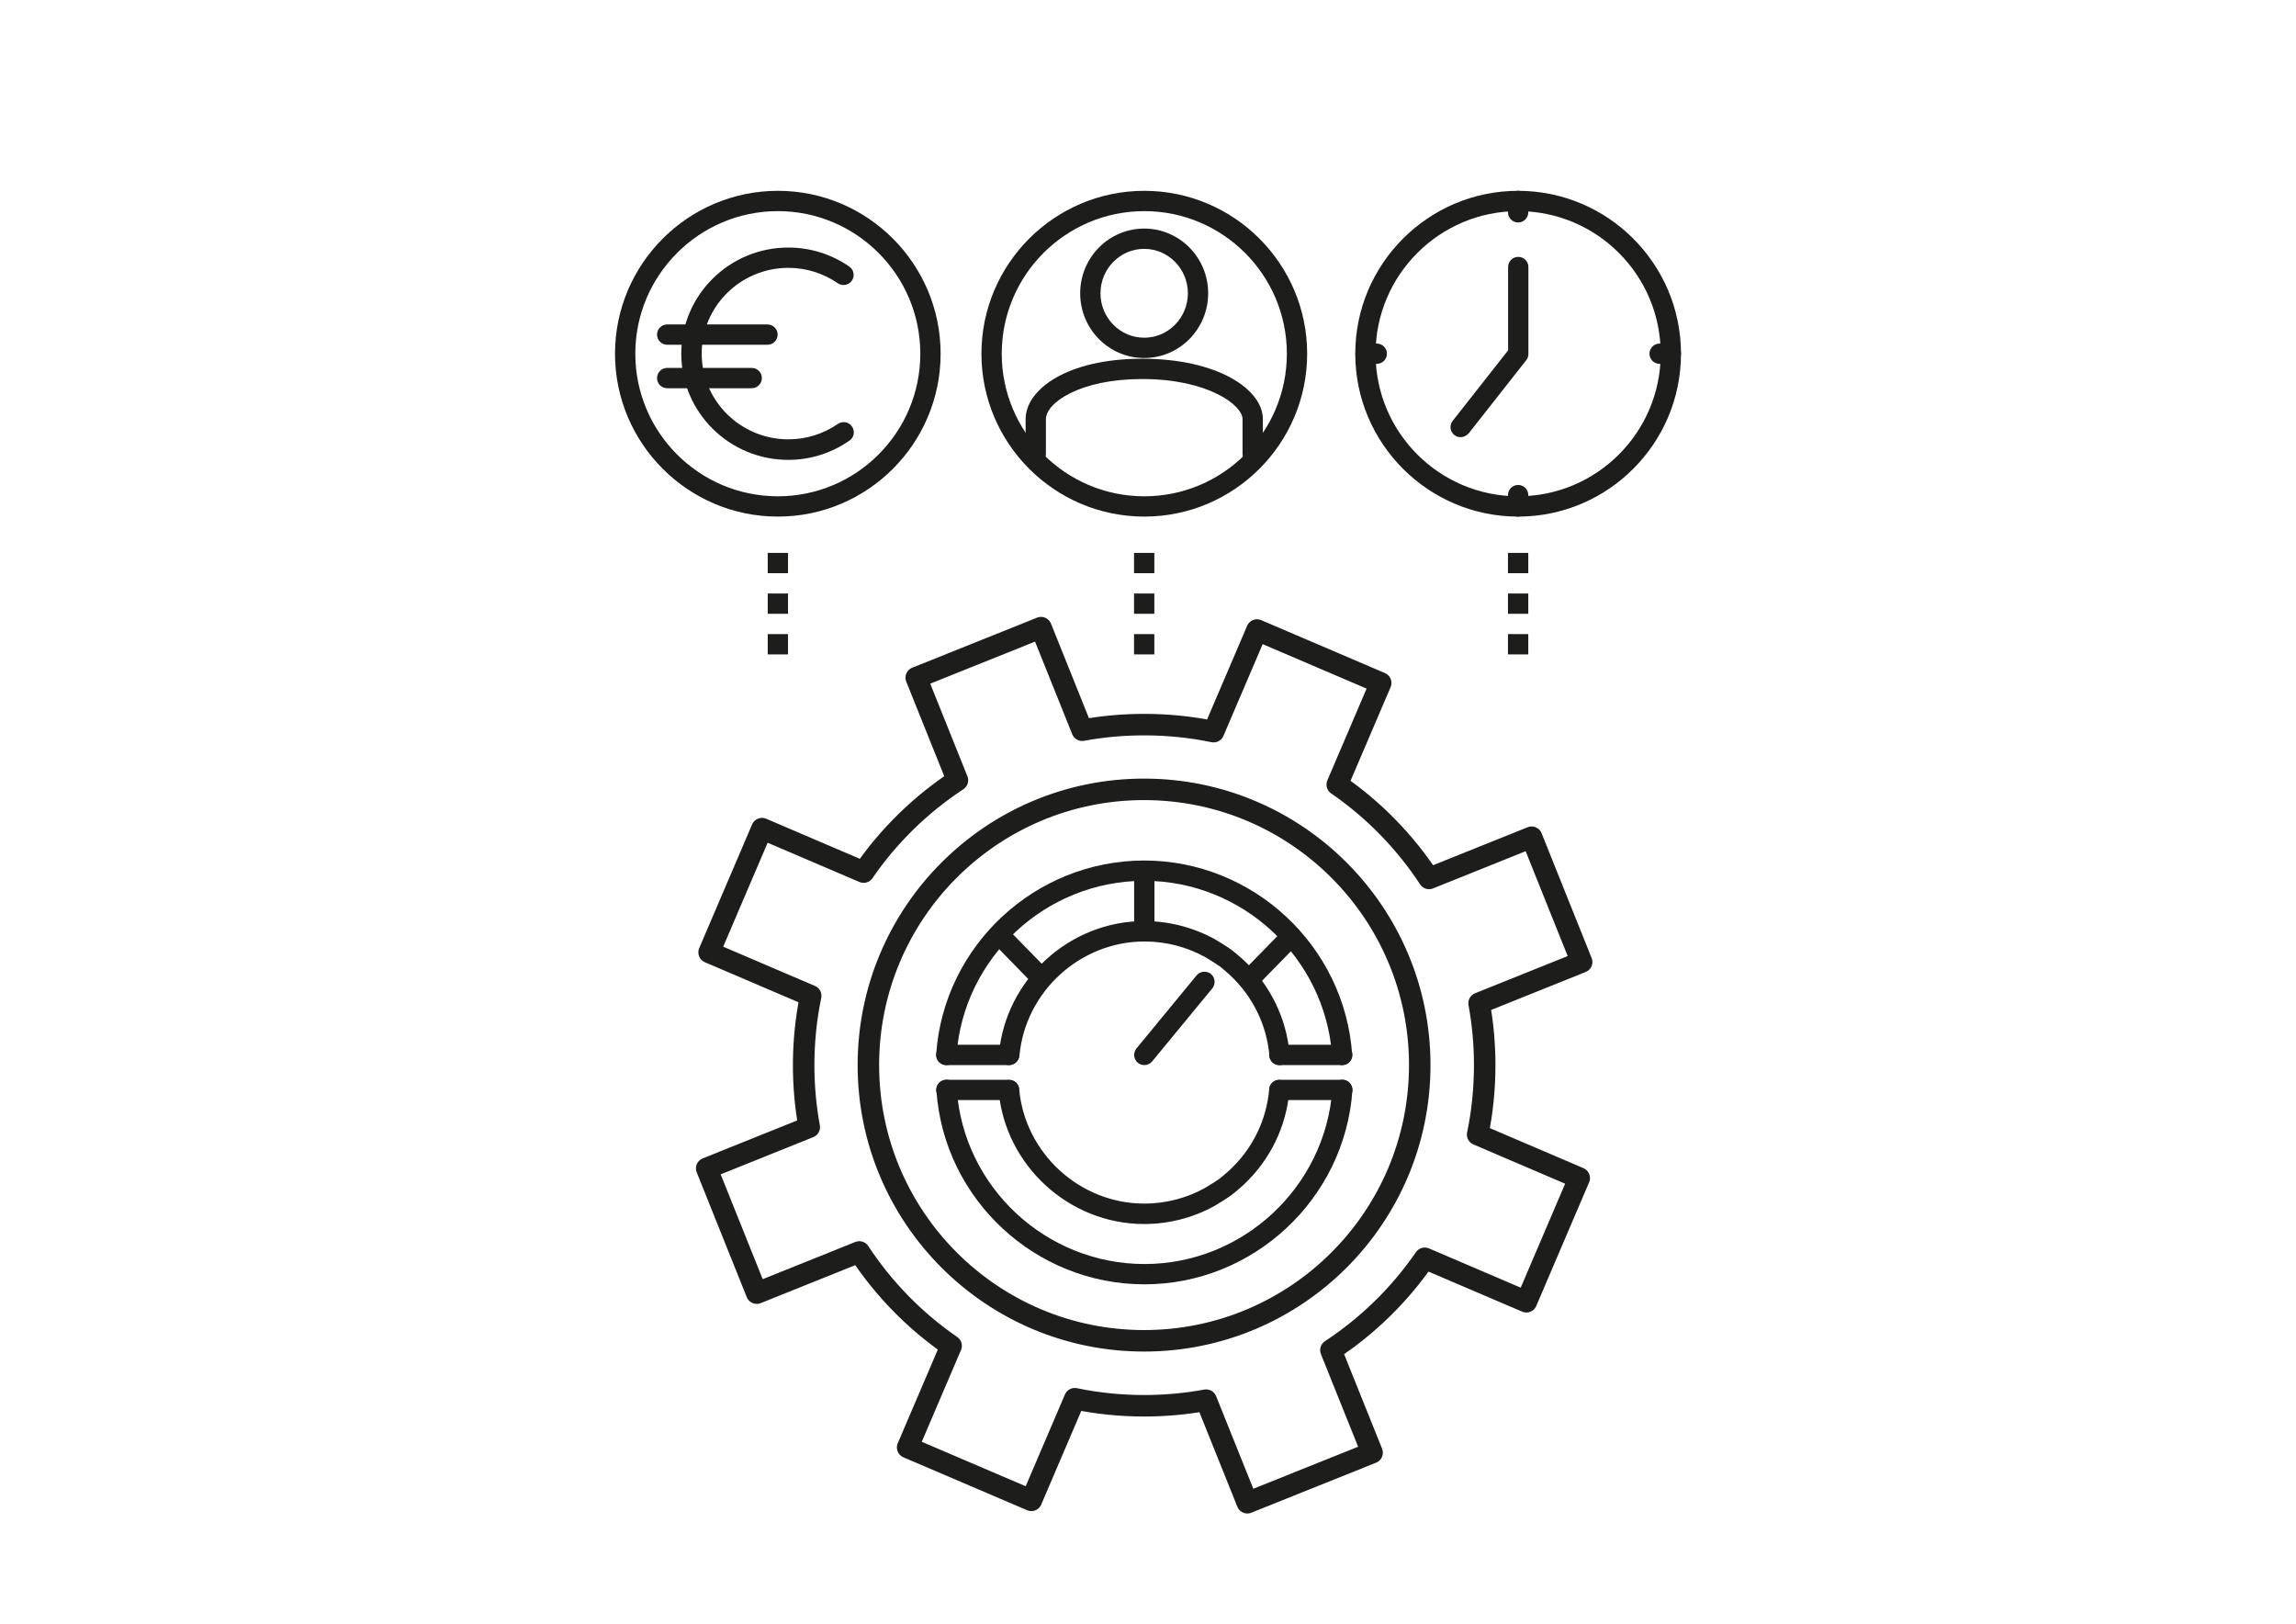 <?xml version="1.0" encoding="UTF-8"?>
<svg xmlns="http://www.w3.org/2000/svg" xmlns:xlink="http://www.w3.org/1999/xlink" version="1.1" id="Ebene_1" x="0px" y="0px" viewBox="0 0 1923 1360.1" style="enable-background:new 0 0 1923 1360.1;" xml:space="preserve">
<style type="text/css">
	.st0{fill:#1D1D1B;}
	.st1{fill:none;stroke:#1D1D1B;stroke-width:18;stroke-linecap:round;stroke-linejoin:round;stroke-miterlimit:10;}
</style>
<g>
	<g>
		<g>
			<g>
				<path class="st0" d="M1124.2,891.9c-4.4,0-8.1-3.4-8.5-7.9c-5.9-82.1-75-146.4-157.3-146.4c-82.5,0-151.6,64.3-157.3,146.4      c-0.3,4.7-4.4,8.2-9.1,7.9c-4.7-0.3-8.2-4.4-7.9-9.1c6.3-90.9,82.9-162.2,174.2-162.2c91.2,0,167.7,71.2,174.2,162.2      c0.3,4.7-3.2,8.8-7.9,9.1C1124.6,891.9,1124.4,891.9,1124.2,891.9z"></path>
			</g>
			<g>
				<path class="st0" d="M845.1,891.9c-0.2,0-0.5,0-0.8,0c-4.7-0.4-8.1-4.6-7.7-9.2c5.6-62.4,59-111.4,121.8-111.4      c20.8,0,41.5,5.4,59.6,15.5c1.2,0.7,10,6,13.4,8.6c3.1,2.3,9.3,7.8,10,8.4c22.4,20.8,36.1,48.8,38.7,78.9      c0.4,4.7-3.1,8.8-7.7,9.2c-4.7,0.5-8.8-3.1-9.2-7.7c-2.2-25.9-14-49.9-33.2-67.8c-1.6-1.4-6.5-5.8-8.7-7.4      c-2-1.5-8.3-5.4-11.7-7.4c-15.4-8.6-33.1-13.2-51-13.2c-54,0-100,42.1-104.8,95.9C853.2,888.6,849.5,891.9,845.1,891.9z"></path>
			</g>
			<g>
				<path class="st0" d="M958.4,788.4c-4.7,0-8.5-3.8-8.5-8.5v-48.1c0-4.7,3.8-8.5,8.5-8.5s8.5,3.8,8.5,8.5v48.1      C966.9,784.6,963.1,788.4,958.4,788.4z"></path>
			</g>
			<g>
				<path class="st0" d="M845.1,891.9h-52.5c-4.7,0-8.5-3.8-8.5-8.5s3.8-8.5,8.5-8.5h52.5c4.7,0,8.5,3.8,8.5,8.5      S849.8,891.9,845.1,891.9z"></path>
			</g>
			<g>
				<path class="st0" d="M1124.2,891.9h-52.7c-4.7,0-8.5-3.8-8.5-8.5s3.8-8.5,8.5-8.5h52.7c4.7,0,8.5,3.8,8.5,8.5      S1128.9,891.9,1124.2,891.9z"></path>
			</g>
			<g>
				<g>
					<path class="st0" d="M1124.8,904.2c4.7,0.3,8.2,4.4,7.9,9.1c-6.5,90.9-83,162.2-174.2,162.2c-91.4,0-167.9-71.2-174.2-162.2       c-0.3-4.7,3.2-8.7,7.9-9.1c4.7-0.3,8.7,3.2,9.1,7.9c5.7,82.1,74.8,146.4,157.3,146.4c82.3,0,151.4-64.3,157.3-146.4       c0.3-4.5,4.1-7.9,8.5-7.9C1124.4,904.2,1124.6,904.2,1124.8,904.2z"></path>
				</g>
				<g>
					<path class="st0" d="M853.6,912c4.8,53.8,50.8,95.9,104.8,95.9c17.9,0,35.7-4.6,51-13.2c3.5-2.1,9.7-5.9,11.7-7.4       c2.2-1.6,7.1-6,8.7-7.4c19.2-17.8,31-41.9,33.2-67.8c0.4-4.7,4.5-8.2,9.2-7.7c4.7,0.4,8.1,4.5,7.7,9.2       c-2.6,30.1-16.3,58.1-38.7,78.9c-0.7,0.6-6.8,6.1-10,8.4c-3.4,2.6-12.2,7.8-13.4,8.6c-18.1,10.2-38.7,15.5-59.6,15.5       c-62.7,0-116.2-48.9-121.8-111.4c-0.4-4.7,3-8.8,7.7-9.2c0.2,0,0.5,0,0.8,0C849.5,904.2,853.2,907.5,853.6,912z"></path>
				</g>
				<g>
					<path class="st0" d="M853.6,912.7c0,4.7-3.8,8.5-8.5,8.5h-52.5c-4.7,0-8.5-3.8-8.5-8.5s3.8-8.5,8.5-8.5h52.5       C849.8,904.2,853.6,908,853.6,912.7z"></path>
				</g>
				<g>
					<path class="st0" d="M1132.7,912.7c0,4.7-3.8,8.5-8.5,8.5h-52.7c-4.7,0-8.5-3.8-8.5-8.5s3.8-8.5,8.5-8.5h52.7       C1128.9,904.2,1132.7,908,1132.7,912.7z"></path>
				</g>
			</g>
			<g>
				<path class="st0" d="M1047.7,827.1c-2.1,0-4.3-0.8-5.9-2.4c-3.4-3.3-3.4-8.7-0.1-12l33.6-34.4c3.3-3.4,8.7-3.4,12-0.1      c3.4,3.3,3.4,8.7,0.1,12l-33.6,34.4C1052.1,826.3,1049.9,827.1,1047.7,827.1z"></path>
			</g>
			<g>
				<path class="st0" d="M871.9,827.1c-2.2,0-4.4-0.9-6.1-2.6l-33.6-34.4c-3.3-3.3-3.2-8.7,0.1-12s8.7-3.2,12,0.1l33.6,34.4      c3.3,3.3,3.2,8.7-0.1,12C876.1,826.3,874,827.1,871.9,827.1z"></path>
			</g>
			<g>
				<path class="st0" d="M958.4,891.9c-1.9,0-3.8-0.6-5.4-1.9c-3.6-3-4.1-8.3-1.2-12l50.4-61.2c3-3.6,8.3-4.1,12-1.2      c3.6,3,4.1,8.3,1.2,12L965,888.8C963.3,890.9,960.9,891.9,958.4,891.9z"></path>
			</g>
		</g>
		<g>
			<g>
				<path class="st0" d="M958.4,432.6c-75.2,0-136.4-61.2-136.4-136.4s61.2-136.4,136.4-136.4s136.4,61.2,136.4,136.4      S1033.6,432.6,958.4,432.6z M958.4,176.8c-65.8,0-119.4,53.5-119.4,119.4s53.5,119.4,119.4,119.4s119.4-53.5,119.4-119.4      S1024.2,176.8,958.4,176.8z"></path>
			</g>
			<g>
				<path class="st0" d="M958.3,299.8c-29.6,0-53.6-24.3-53.6-54.2s24-54.2,53.6-54.2s53.6,24.3,53.6,54.2S987.9,299.8,958.3,299.8z       M958.3,208.4c-20.2,0-36.6,16.7-36.6,37.2s16.4,37.2,36.6,37.2s36.6-16.7,36.6-37.2S978.5,208.4,958.3,208.4z"></path>
			</g>
			<g>
				<path class="st0" d="M1049.2,388.7c-4.7,0-8.5-3.8-8.5-8.5V351c0-11.7-28.9-33.6-84.1-33.6c-51.9,0-80.6,19.8-80.6,33.6v29.2      c0,4.7-3.8,8.5-8.5,8.5s-8.5-3.8-8.5-8.5V351c0-24.5,34.2-50.6,97.6-50.6c63.3,0,101.1,25.7,101.1,50.6v29.2      C1057.7,384.9,1053.9,388.7,1049.2,388.7z"></path>
			</g>
		</g>
		<g>
			<g>
				<path class="st0" d="M1271.5,432.6c-75.2,0-136.4-61.2-136.4-136.4s61.2-136.4,136.4-136.4c75.2,0,136.4,61.2,136.4,136.4      S1346.7,432.6,1271.5,432.6z M1271.5,176.8c-65.8,0-119.4,53.5-119.4,119.4s53.5,119.4,119.4,119.4      c65.8,0,119.4-53.5,119.4-119.4S1337.3,176.8,1271.5,176.8z"></path>
			</g>
			<g>
				<path class="st0" d="M1271.5,186.3c-4.7,0-8.5-3.8-8.5-8.5v-9.5c0-4.7,3.8-8.5,8.5-8.5s8.5,3.8,8.5,8.5v9.5      C1280,182.5,1276.2,186.3,1271.5,186.3z"></path>
			</g>
			<g>
				<path class="st0" d="M1271.5,432.6c-4.7,0-8.5-3.8-8.5-8.5v-9.5c0-4.7,3.8-8.5,8.5-8.5s8.5,3.8,8.5,8.5v9.5      C1280,428.8,1276.2,432.6,1271.5,432.6z"></path>
			</g>
			<g>
				<path class="st0" d="M1399.4,304.7h-9.4c-4.7,0-8.5-3.8-8.5-8.5s3.8-8.5,8.5-8.5h9.4c4.7,0,8.5,3.8,8.5,8.5      C1407.9,300.9,1404.1,304.7,1399.4,304.7z"></path>
			</g>
			<g>
				<path class="st0" d="M1153.1,304.7h-9.4c-4.7,0-8.5-3.8-8.5-8.5s3.8-8.5,8.5-8.5h9.4c4.7,0,8.5,3.8,8.5,8.5      C1161.6,300.9,1157.8,304.7,1153.1,304.7z"></path>
			</g>
			<g>
				<path class="st0" d="M1223.3,366.1c-1.8,0-3.7-0.6-5.2-1.8c-3.7-2.9-4.3-8.2-1.4-11.9l46.4-59v-69.8c0-4.7,3.8-8.5,8.5-8.5      s8.5,3.8,8.5,8.5v72.8c0,1.9-0.6,3.8-1.8,5.2l-48.2,61.3C1228.3,364.9,1225.8,366.1,1223.3,366.1z"></path>
			</g>
		</g>
		<g>
			<g>
				<path class="st0" d="M651.5,432.6c-75.2,0-136.4-61.2-136.4-136.4s61.2-136.4,136.4-136.4S787.8,221,787.8,296.2      S726.7,432.6,651.5,432.6z M651.5,176.8c-65.8,0-119.4,53.5-119.4,119.4s53.5,119.4,119.4,119.4S770.8,362,770.8,296.2      S717.3,176.8,651.5,176.8z"></path>
			</g>
			<g>
				<g>
					<path class="st0" d="M642.8,288.7h-84c-4.7,0-8.5-3.8-8.5-8.5s3.8-8.5,8.5-8.5h84c4.7,0,8.5,3.8,8.5,8.5       S647.5,288.7,642.8,288.7z"></path>
				</g>
				<g>
					<path class="st0" d="M629.6,325.1h-70.8c-4.7,0-8.5-3.8-8.5-8.5s3.8-8.5,8.5-8.5h70.8c4.7,0,8.5,3.8,8.5,8.5       S634.3,325.1,629.6,325.1z"></path>
				</g>
				<g>
					<path class="st0" d="M660.2,385.1c-49.4,0-89.6-39.9-89.6-88.9s40.2-88.9,89.6-88.9c18.4,0,36,5.5,51.1,15.9       c3.9,2.7,4.8,8,2.2,11.8c-2.7,3.9-8,4.8-11.8,2.2c-12.2-8.4-26.5-12.9-41.4-12.9c-40,0-72.6,32.2-72.6,71.8       s32.6,71.8,72.6,71.8c14.9,0,29.2-4.5,41.5-12.9c3.9-2.7,9.2-1.7,11.8,2.2c2.7,3.9,1.7,9.2-2.2,11.8       C696.2,379.6,678.5,385.1,660.2,385.1z"></path>
				</g>
			</g>
		</g>
		<g>
			<path class="st0" d="M660,548h-17v-17h17V548z M660,514h-17v-17h17V514z M660,480h-17v-17h17V480z"></path>
		</g>
		<g>
			<path class="st0" d="M966.8,548h-17v-17h17V548z M966.8,514h-17v-17h17V514z M966.8,480h-17v-17h17V480z"></path>
		</g>
		<g>
			<path class="st0" d="M1280,548h-17v-17h17V548z M1280,514h-17v-17h17V514z M1280,480h-17v-17h17V480z"></path>
		</g>
	</g>
	<path class="st1" d="M1243.5,891.9c0-17.7-1.6-35-4.7-51.8l85.9-34.5l-41.9-104.5l-85.9,34.5c-20.3-30.9-46.5-57.7-76.9-78.6   l36.4-85.1l-103.6-44.3l-36.4,85.1c-18.8-3.9-38.2-5.9-58.2-5.9c-17.7,0-35,1.6-51.8,4.7l-34.5-85.9l-104.5,41.9l34.5,85.9   c-30.9,20.3-57.7,46.5-78.6,76.9l-85.1-36.4l-44.3,103.6l85.1,36.4c-3.9,18.8-5.9,38.2-5.9,58.2c0,17.7,1.6,35,4.7,51.8l-85.9,34.5   l41.9,104.5l85.9-34.5c20.3,30.9,46.5,57.7,76.9,78.6l-36.4,85.1l103.6,44.3l36.4-85.1c18.8,3.9,38.2,5.9,58.1,5.9   c17.7,0,35-1.6,51.9-4.7l34.5,85.9l104.5-41.9l-34.5-85.9c30.9-20.3,57.7-46.5,78.6-76.9l85.1,36.4l44.3-103.6l-85.1-36.4   C1241.5,931.3,1243.5,911.9,1243.5,891.9z M958.2,1122.8c-127.5,0-230.9-103.4-230.9-230.9S830.7,661,958.2,661   s230.9,103.4,230.9,230.9S1085.8,1122.8,958.2,1122.8z"></path>
</g>
</svg>

